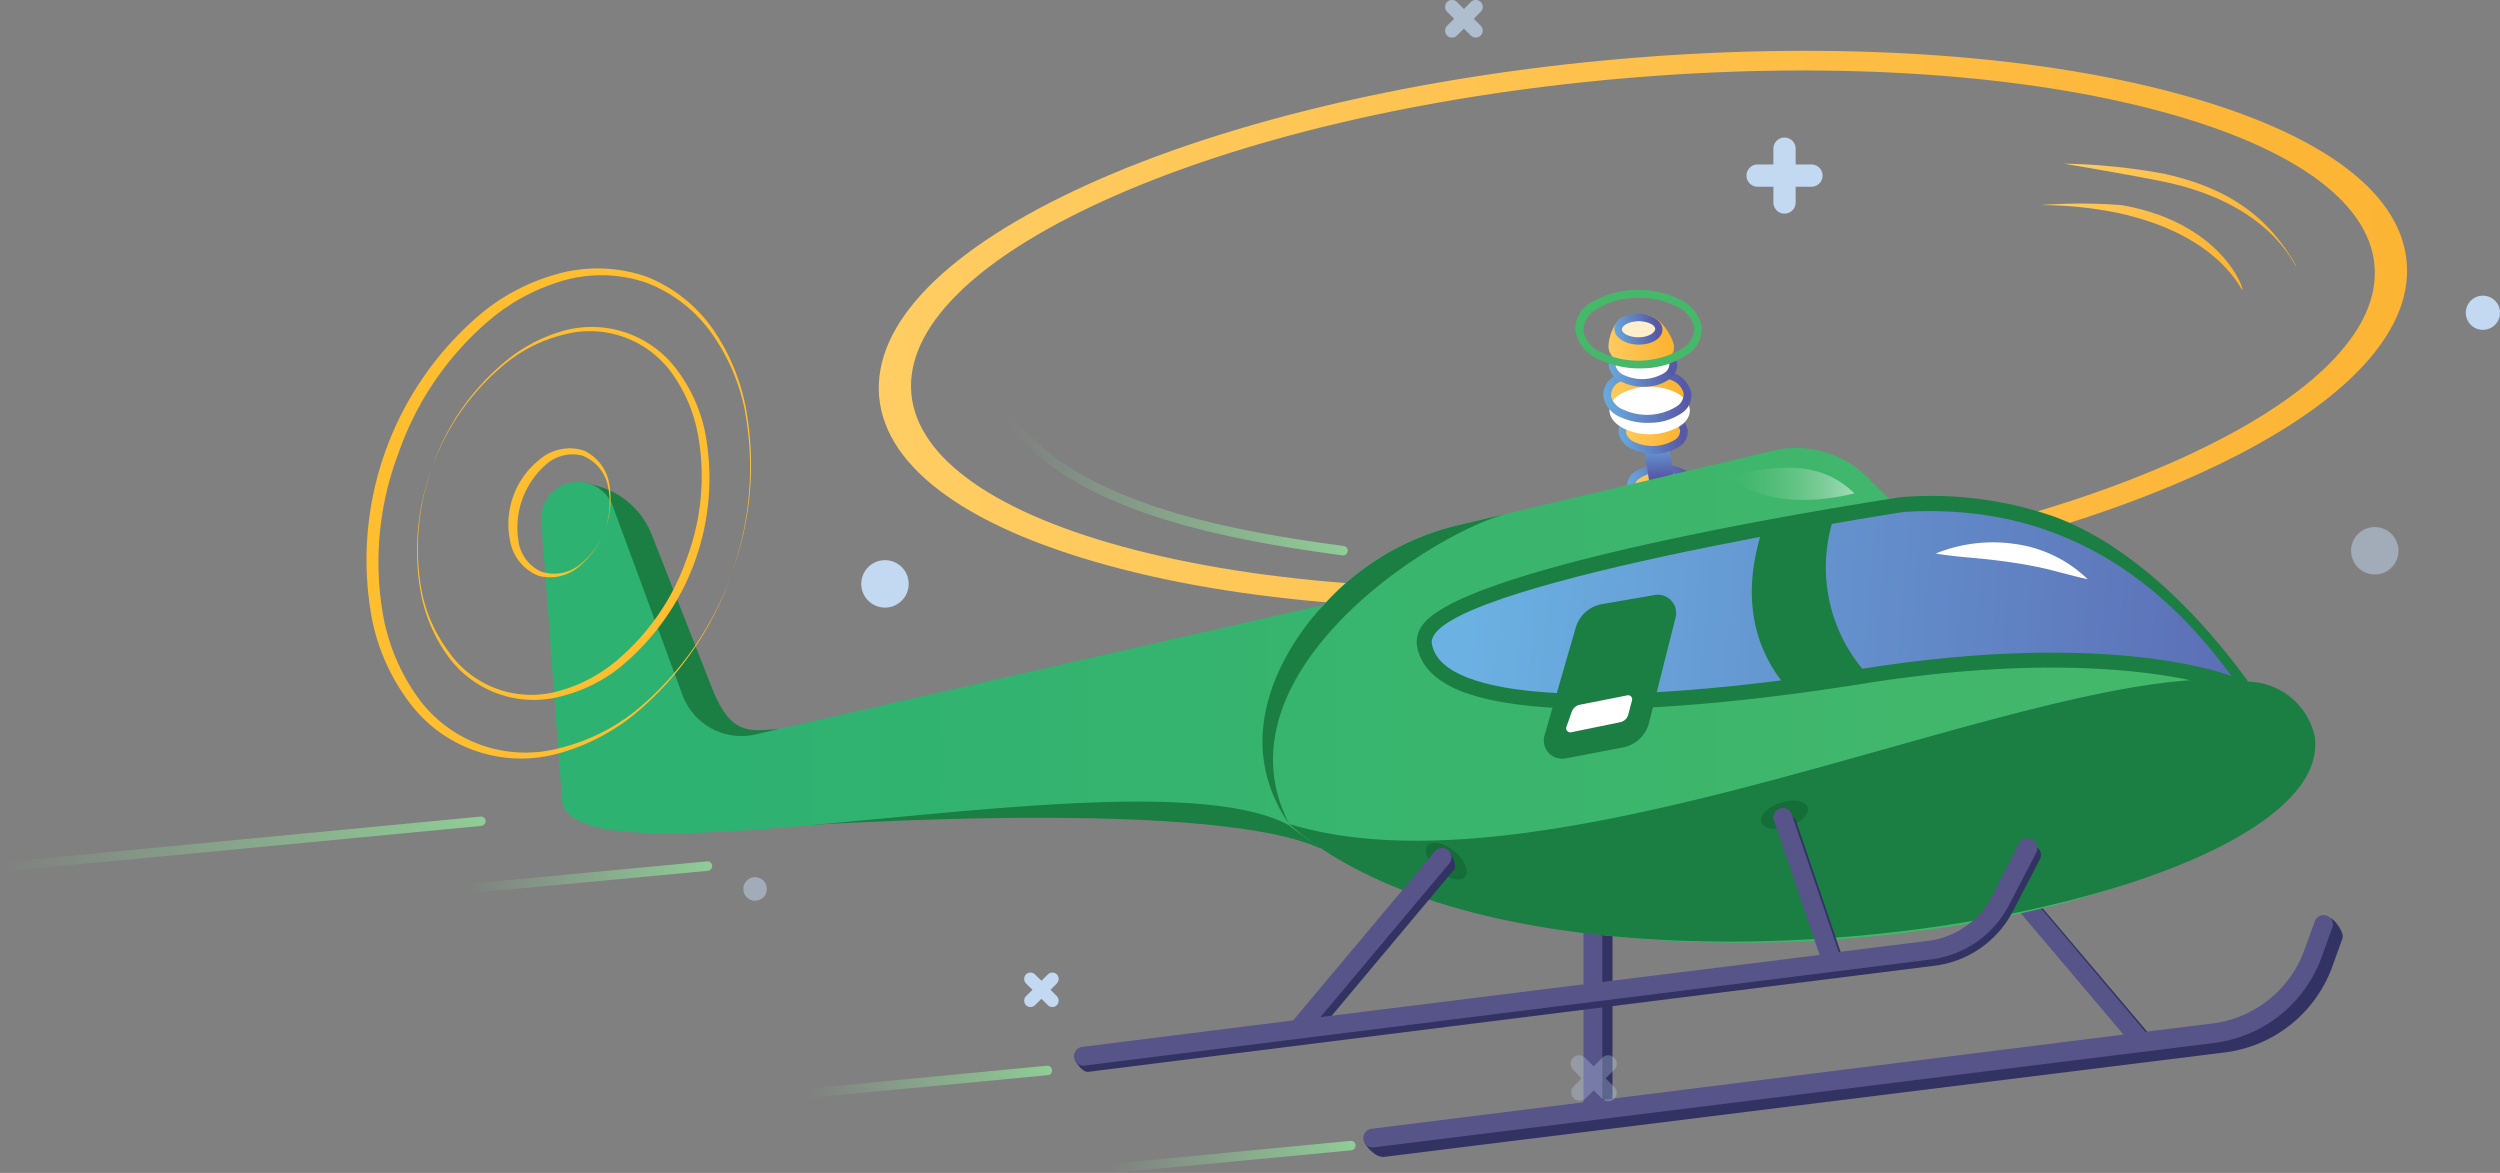 <svg xmlns="http://www.w3.org/2000/svg" xmlns:xlink="http://www.w3.org/1999/xlink" viewBox="0 0 188.65 88.51"><rect x="0" y="0" width="188.65" height="88.51" fill="#808080" stroke="none"/><defs><style>.cls-1{fill:url(#linear-gradient);}.cls-2{fill:url(#linear-gradient-2);}.cls-3{fill:url(#linear-gradient-3);}.cls-4{fill:url(#linear-gradient-4);}.cls-5{fill:url(#linear-gradient-5);}.cls-6{fill:url(#linear-gradient-6);}.cls-7{fill:#fff;}.cls-8{fill:url(#linear-gradient-7);}.cls-9{fill:url(#linear-gradient-8);}.cls-10{fill:url(#linear-gradient-9);}.cls-11{fill:#ffefcd;}.cls-12{fill:url(#linear-gradient-10);}.cls-13{fill:#45b86a;}.cls-14{fill:#1b7e43;}.cls-15{fill:#323363;}.cls-16{fill:#565488;}.cls-17{fill:url(#linear-gradient-11);}.cls-18{fill:url(#linear-gradient-12);}.cls-19{fill:#febe2f;}.cls-20{fill:url(#linear-gradient-13);}.cls-21{fill:#156d38;}.cls-22{fill:url(#linear-gradient-14);}.cls-23{fill:url(#linear-gradient-15);}.cls-24,.cls-28{opacity:0.5;}.cls-24{fill:url(#linear-gradient-16);}.cls-25,.cls-26,.cls-27,.cls-28{fill:#c3d9f1;}.cls-25{opacity:0.7;}.cls-27{opacity:0.3;}.cls-29{fill:url(#linear-gradient-17);}.cls-30{fill:url(#linear-gradient-18);}.cls-31{fill:url(#linear-gradient-19);}.cls-32{fill:url(#linear-gradient-20);}.cls-33{fill:url(#linear-gradient-21);}</style><linearGradient id="linear-gradient" x1="136.2" y1="9.49" x2="140.87" y2="9.49" gradientTransform="matrix(0.99, -0.05, 0.15, 1, -13.75, 33.96)" gradientUnits="userSpaceOnUse"><stop offset="0" stop-color="#ffcd63"/><stop offset="1" stop-color="#fcb433"/></linearGradient><linearGradient id="linear-gradient-2" x1="135.91" y1="9.49" x2="141.16" y2="9.49" gradientTransform="matrix(0.99, -0.05, 0.15, 1, -13.75, 33.96)" gradientUnits="userSpaceOnUse"><stop offset="0" stop-color="#6bb1e2"/><stop offset="1" stop-color="#5759a7"/></linearGradient><linearGradient id="linear-gradient-3" x1="138.62" y1="6.11" x2="138.62" y2="8.93" xlink:href="#linear-gradient-2"/><linearGradient id="linear-gradient-4" x1="136.19" y1="5.34" x2="140.86" y2="5.34" xlink:href="#linear-gradient"/><linearGradient id="linear-gradient-5" x1="135.9" y1="5.34" x2="141.15" y2="5.34" xlink:href="#linear-gradient-2"/><linearGradient id="linear-gradient-6" x1="135.51" y1="2.58" x2="141.58" y2="2.58" gradientTransform="matrix(0.05, 0.99, -1, 0.16, 119.31, -108.23)" xlink:href="#linear-gradient"/><linearGradient id="linear-gradient-7" x1="135.22" y1="2.58" x2="141.87" y2="2.58" xlink:href="#linear-gradient-2"/><linearGradient id="linear-gradient-8" x1="135.96" y1="0.3" x2="141.13" y2="0.3" xlink:href="#linear-gradient-2"/><linearGradient id="linear-gradient-9" x1="136.15" y1="-1.45" x2="141.11" y2="-1.45" xlink:href="#linear-gradient"/><linearGradient id="linear-gradient-10" x1="136.83" y1="-2.38" x2="140.43" y2="-2.38" xlink:href="#linear-gradient-2"/><linearGradient id="linear-gradient-11" x1="70.36" y1="-2.25" x2="186.07" y2="-2.25" gradientTransform="translate(-3.56 38.29) rotate(-5.01)" xlink:href="#linear-gradient"/><linearGradient id="linear-gradient-12" x1="40.86" y1="52.43" x2="172.81" y2="52.43" gradientUnits="userSpaceOnUse"><stop offset="0.1" stop-color="#2eb271"/><stop offset="0.95" stop-color="#45b86a"/></linearGradient><linearGradient id="linear-gradient-13" x1="92.23" y1="138.1" x2="165.84" y2="118.4" gradientTransform="matrix(0.94, 0.34, -0.34, 0.94, 71.43, -117.57)" xlink:href="#linear-gradient-2"/><linearGradient id="linear-gradient-14" x1="198.41" y1="-54.02" x2="211.05" y2="-54.02" gradientTransform="translate(-17.22 132.07) rotate(-17.6)" xlink:href="#linear-gradient"/><linearGradient id="linear-gradient-15" x1="201.09" y1="-55.49" x2="215.45" y2="-55.49" gradientTransform="translate(-17.22 132.07) rotate(-17.6)" xlink:href="#linear-gradient"/><linearGradient id="linear-gradient-16" x1="130.54" y1="36.51" x2="139.94" y2="36.51" gradientUnits="userSpaceOnUse"><stop offset="0" stop-color="#8fcd96" stop-opacity="0"/><stop offset="1" stop-color="#fff"/></linearGradient><linearGradient id="linear-gradient-17" x1="465.73" y1="1160.35" x2="484.35" y2="1160.35" gradientTransform="translate(-564.46 -999.78) rotate(-8.14)" gradientUnits="userSpaceOnUse"><stop offset="0" stop-color="#8fcd96" stop-opacity="0"/><stop offset="1" stop-color="#8fcd96"/></linearGradient><linearGradient id="linear-gradient-18" x1="442.56" y1="1141.43" x2="461.19" y2="1141.43" xlink:href="#linear-gradient-17"/><linearGradient id="linear-gradient-19" x1="407.97" y1="1135.26" x2="444.71" y2="1135.26" xlink:href="#linear-gradient-17"/><linearGradient id="linear-gradient-20" x1="487.94" y1="1118.56" x2="511.99" y2="1118.56" xlink:href="#linear-gradient-17"/><linearGradient id="linear-gradient-21" x1="487.6" y1="1169.2" x2="506.22" y2="1169.2" xlink:href="#linear-gradient-17"/></defs><title>Helicopter 2</title><g id="Layer_2" data-name="Layer 2"><g id="Layer_1-2" data-name="Layer 1"><path class="cls-1" d="M123.59,35.82c-.83.58-.69,1.46.3,2a3.54,3.54,0,0,0,3.28-.16c.82-.59.69-1.46-.3-2A3.51,3.51,0,0,0,123.59,35.82Z"/><path class="cls-2" d="M125.63,38.39a3.28,3.28,0,0,0,1.72-.54,1.32,1.32,0,0,0,.64-1.27,1.7,1.7,0,0,0-1-1.18,3.78,3.78,0,0,0-3.57.17h0a1.31,1.31,0,0,0-.64,1.27,1.67,1.67,0,0,0,1,1.19A3.86,3.86,0,0,0,125.63,38.39Zm-.42-2.76a3.23,3.23,0,0,1,1.56.29,1,1,0,0,1,.64.69.81.81,0,0,1-.42.75,3.29,3.29,0,0,1-3,.15,1.06,1.06,0,0,1-.65-.7.8.8,0,0,1,.43-.74A2.85,2.85,0,0,1,125.21,35.63Z"/><path class="cls-3" d="M124.71,31.82a1.1,1.1,0,0,1,1.1.93l.5,3.28a.85.85,0,0,1-.8,1,1.09,1.09,0,0,1-1.1-.93l-.5-3.28A.84.84,0,0,1,124.71,31.82Z"/><path class="cls-4" d="M122.93,31.67c-.82.58-.69,1.46.3,1.95a3.54,3.54,0,0,0,3.28-.16c.83-.59.7-1.46-.29-1.95A3.53,3.53,0,0,0,122.93,31.67Z"/><path class="cls-5" d="M125,34.24a3.43,3.43,0,0,0,1.72-.54,1.31,1.31,0,0,0,.63-1.27,1.69,1.69,0,0,0-1-1.19,3.81,3.81,0,0,0-3.57.18,1.3,1.3,0,0,0-.63,1.27,1.67,1.67,0,0,0,1,1.19A3.83,3.83,0,0,0,125,34.24Zm-.42-2.76a3.19,3.19,0,0,1,1.55.29,1.05,1.05,0,0,1,.65.69.81.81,0,0,1-.43.75,3.27,3.27,0,0,1-3,.15,1.06,1.06,0,0,1-.65-.7.81.81,0,0,1,.42-.74A2.85,2.85,0,0,1,124.56,31.48Z"/><ellipse class="cls-6" cx="124.32" cy="29.81" rx="1.8" ry="3.03" transform="translate(93.73 153.95) rotate(-89.64)"/><path class="cls-7" d="M122.15,29.81c-1.07.76-.89,1.89.39,2.53a4.56,4.56,0,0,0,4.27-.21c1.07-.76.9-1.89-.39-2.53A4.59,4.59,0,0,0,122.15,29.81Z"/><path class="cls-8" d="M124.64,31.9a4.2,4.2,0,0,0,2.19-.68,1.63,1.63,0,0,0,.8-1.57,2.09,2.09,0,0,0-1.26-1.47,4.83,4.83,0,0,0-4.56.22A1.63,1.63,0,0,0,121,30a2.11,2.11,0,0,0,1.26,1.47A4.93,4.93,0,0,0,124.64,31.9Zm-.55-3.59a4.33,4.33,0,0,1,2.07.39,1.44,1.44,0,0,1,.89,1,1.11,1.11,0,0,1-.58,1,4.26,4.26,0,0,1-4,.2,1.47,1.47,0,0,1-.9-1,1.13,1.13,0,0,1,.59-1.05A3.75,3.75,0,0,1,124.09,28.31Z"/><path class="cls-7" d="M122.21,26.65c-.81.57-.68,1.43.29,1.92a3.51,3.51,0,0,0,3.24-.16c.81-.58.68-1.44-.3-1.92A3.44,3.44,0,0,0,122.21,26.65Z"/><path class="cls-9" d="M124.23,29.18a3.22,3.22,0,0,0,1.69-.53,1.28,1.28,0,0,0,.63-1.25,1.68,1.68,0,0,0-1-1.17,3.73,3.73,0,0,0-3.52.17,1.29,1.29,0,0,0-.63,1.26,1.67,1.67,0,0,0,1,1.17A3.75,3.75,0,0,0,124.23,29.18Zm-.42-2.71a3.1,3.1,0,0,1,1.53.28c.37.18.6.42.63.68a.8.8,0,0,1-.41.73,3.25,3.25,0,0,1-3,.15,1.07,1.07,0,0,1-.64-.68.79.79,0,0,1,.42-.73A2.68,2.68,0,0,1,123.81,26.47Z"/><path class="cls-10" d="M122.58,23.9c.31-.11.56.19.77.43a3.65,3.65,0,0,0,.24.29c.06,0,.15-.21.2-.31s.3-.57.63-.5c1,.2,1.8,1.67,1.89,2.24.13.87-.84,1.6-2.22,1.67s-2.57-.56-2.7-1.43C121.3,25.73,121.72,24.19,122.58,23.9Z"/><path class="cls-11" d="M122.13,24.93c.07.49.81.85,1.65.81s1.47-.47,1.39-1-.82-.86-1.66-.81S122.05,24.44,122.13,24.93Z"/><path class="cls-12" d="M123.83,26c1-.05,1.71-.6,1.61-1.25s-1-1.12-2-1.07-1.71.6-1.61,1.25S122.82,26.06,123.83,26Zm-.28-1.77c.72,0,1.31.26,1.35.55s-.44.64-1.16.67-1.3-.26-1.35-.55S122.84,24.28,123.55,24.24Z"/><path class="cls-13" d="M124.09,27.79a6.07,6.07,0,0,0,3.18-1,2.26,2.26,0,0,0,1.13-2.2,2.94,2.94,0,0,0-1.78-2.06,7.09,7.09,0,0,0-6.61.33,2.26,2.26,0,0,0-1.12,2.2,2.92,2.92,0,0,0,1.78,2.06A7.09,7.09,0,0,0,124.09,27.79Zm-.81-5.3a6.38,6.38,0,0,1,3.13.59,2.29,2.29,0,0,1,1.42,1.56,1.77,1.77,0,0,1-.92,1.68,6.46,6.46,0,0,1-6,.3,2.28,2.28,0,0,1-1.41-1.56,1.77,1.77,0,0,1,.92-1.68h0A5.58,5.58,0,0,1,123.28,22.49Z"/><path class="cls-14" d="M55.87,62.59C58.31,62.42,90.66,60,99.59,64c2.93-5.07,1.22-5.88,1.22-5.88Z"/><path class="cls-14" d="M44,36.4l1,.25a6.13,6.13,0,0,1,4.18,3.7L53.76,52c1.39,3.43,2.68,3.2,5.09,3L50.6,57.41Z"/><path class="cls-15" d="M175.42,70.3l-.78,2.14A8.48,8.48,0,0,1,167.69,78l-5,.63L147.91,61.18l-1.08.91L161,78.83l-39.32,4.9,0-19.3h-1.41l0,19.47-16,2c-.39,0-1.31.24-1.31.24,0,.22.78,1.23,1.48,1.16l63.41-7.88A9.94,9.94,0,0,0,176,72.93l.77-2.15c.13-.37-.54-1.36-.91-1.5C175.84,69.28,175.55,69.93,175.42,70.3Z"/><path class="cls-16" d="M174.67,69.54l-.78,2.14a8.5,8.5,0,0,1-7,5.56l-5,.62L147.16,60.42l-1.09.91,14.17,16.74L120.91,83l0-19.29h-1.42l0,19.47-16,2a.71.71,0,0,0-.61.79h0a.7.7,0,0,0,.79.61l63.41-7.88a9.93,9.93,0,0,0,8.11-6.48L176,70a.71.71,0,0,0-.43-.91h0A.71.71,0,0,0,174.67,69.54Z"/><path class="cls-17" d="M163.35,6.81c-23.1-5.92-59.57-2.73-81.29,7.12-10.62,4.82-16.2,10.49-15.72,16s7,10.1,18.26,13c11.55,3,26.44,3.65,41.16,2.36S155,40.7,165.89,35.77c10.62-4.81,16.2-10.48,15.72-16S174.64,9.7,163.35,6.81Zm1.21,27.79c-10.15,4.6-24,7.86-38.93,9.17s-29.13.51-39.93-2.26c-10.48-2.69-16.5-6.89-16.93-11.82S73.53,19.57,83.39,15.1c10.15-4.6,24-7.86,38.93-9.17s29.13-.5,39.92,2.26c10.49,2.69,16.5,6.89,16.94,11.83S174.42,30.13,164.56,34.6Z"/><path class="cls-18" d="M44,36.4a2.77,2.77,0,0,0-3.15,3l1.56,21c.9,7.15,43.95-4,54.85,1.87h0c20.16,15.86,72,8,75.44-4.43.85-3.07-4.33-6.73-4.33-6.73-6.71-9.24-15.06-13-24.73-12.39L140.8,35.9a7.63,7.63,0,0,0-7-1.89L110,39.64a19.69,19.69,0,0,0-10.11,6h0L57,55.42a4.74,4.74,0,0,1-5.51-3L46.24,38.19A2.77,2.77,0,0,0,44,36.4Z"/><path class="cls-19" d="M55.17,43.38A23.72,23.72,0,0,1,48,53.8a15.72,15.72,0,0,1-5.66,3,10.53,10.53,0,0,1-11.6-4,15.43,15.43,0,0,1-2.64-5.94,24.28,24.28,0,0,1,8.44-23.39,15.55,15.55,0,0,1,5.83-2.88,11.23,11.23,0,0,1,6.47.31,11.09,11.09,0,0,1,5,4,15.6,15.6,0,0,1,2.45,5.91A23.67,23.67,0,0,1,55.17,43.38Zm0,0a23.67,23.67,0,0,0,1-12.58A15.14,15.14,0,0,0,53.59,25a10.67,10.67,0,0,0-4.94-3.71,10.5,10.5,0,0,0-6.13-.12,15.18,15.18,0,0,0-5.47,2.89,23.18,23.18,0,0,0-7,10.19,23.1,23.1,0,0,0-1.11,12.34,15.18,15.18,0,0,0,2.37,5.72,10,10,0,0,0,11,4.12,14.82,14.82,0,0,0,5.65-2.79A23.51,23.51,0,0,0,55.17,43.38Z"/><path class="cls-19" d="M45.65,39.94a6.26,6.26,0,0,1-1.83,2.7,3.39,3.39,0,0,1-3.16.82,3.49,3.49,0,0,1-2.16-2.6,6.22,6.22,0,0,1,2.24-6.2A3.47,3.47,0,0,1,44.06,34,3.39,3.39,0,0,1,46,36.69,6.31,6.31,0,0,1,45.65,39.94Zm0,0a5.84,5.84,0,0,0,.23-3.23,3.13,3.13,0,0,0-1.94-2.33,3,3,0,0,0-2.83.76,6.3,6.3,0,0,0-2,5.59,3,3,0,0,0,1.69,2.39,3.11,3.11,0,0,0,3-.55A5.79,5.79,0,0,0,45.65,39.94Z"/><path class="cls-19" d="M32.62,35.23a17.86,17.86,0,0,1,5.47-7.92A11.79,11.79,0,0,1,42.39,25a8,8,0,0,1,8.81,3.07,11.72,11.72,0,0,1,2,4.52,18.45,18.45,0,0,1-6.41,17.76,11.65,11.65,0,0,1-4.43,2.19,8,8,0,0,1-8.73-3.27,11.92,11.92,0,0,1-1.87-4.49A18,18,0,0,1,32.62,35.23Zm0,0a18,18,0,0,0-.76,9.57,11.41,11.41,0,0,0,2,4.38,7.6,7.6,0,0,0,8.43,2.93,11.47,11.47,0,0,0,4.17-2.2,17.61,17.61,0,0,0,5.36-7.76,17.63,17.63,0,0,0,.84-9.4,11.53,11.53,0,0,0-1.8-4.36,7.63,7.63,0,0,0-8.36-3.13,11.2,11.2,0,0,0-4.3,2.13A17.9,17.9,0,0,0,32.62,35.23Z"/><path class="cls-14" d="M110.6,52.29c-2.18-.78-3.41-2-3.67-3.53a2.11,2.11,0,0,1,.42-1.6c3.16-4.37,30.66-8.81,36.14-9.65A28.21,28.21,0,0,1,155.05,39c5.41,2,10.54,6.85,14.59,12.42a11.64,11.64,0,0,1-3.48.11c-3.39-.83-11.72-2.14-25.5.05-14.32,2.28-25,2.53-30.06.7Z"/><path class="cls-20" d="M108.05,48.58c.72,4.34,13.32,4.93,32.44,1.89s27.9.55,27.9.55c-6.71-9.24-15.06-13-24.73-12.39C143.66,38.63,107.32,44.23,108.05,48.58Z"/><path class="cls-14" d="M133,39.93c-1,3.08-1.7,7.83,1.88,12,.23.27,5.34,0,6-1.06A12,12,0,0,1,138.4,39C138.53,38.59,133.29,39.1,133,39.93Z"/><path class="cls-14" d="M118.9,47.38l-2.35,8.11a1.38,1.38,0,0,0,1.58,1.74l4.31-.82a2.53,2.53,0,0,0,2-1.88l2-7.94a1.38,1.38,0,0,0-1.57-1.69l-4,.69A2.52,2.52,0,0,0,118.9,47.38Z"/><path class="cls-14" d="M174.67,55.58a5.25,5.25,0,0,0-5-4.14c-14.48-2.19-51.91,17-72.38,10.74C116.67,79.19,176.51,68.8,174.67,55.58Z"/><path class="cls-14" d="M97.28,62.18c-5.81-11.29,10.76-22,16.5-23.43h0l-3.76.89a19.69,19.69,0,0,0-10.11,6S91.54,53.84,97.28,62.18Z"/><ellipse class="cls-21" cx="134.66" cy="61.48" rx="1.83" ry="0.96" transform="translate(-12.27 43.47) rotate(-17.55)"/><ellipse class="cls-21" cx="109.15" cy="64.98" rx="0.96" ry="1.83" transform="translate(-10.58 107.43) rotate(-50.29)"/><path class="cls-15" d="M152.76,63.66l-2.11,4.43a6.31,6.31,0,0,1-4.86,3.42l-6.72.84-3.55-10.43c-.13-.37-1.2-.7-1.2-.7a2.48,2.48,0,0,0-.14,1.15l3.46,10.16L100,77.23l9.73-11.61c.25-.3-.32-1.37-.32-1.37L97.9,77.49,82,79.47a2,2,0,0,0-.87.54c.26.49.66.91,1,.87l63.8-8a7.73,7.73,0,0,0,6-4.19l2-3.85a.7.7,0,0,0-.31-.95h0A3.11,3.11,0,0,0,152.76,63.66Z"/><path class="cls-16" d="M152.28,63.76l-1.95,3.86A6.33,6.33,0,0,1,145.46,71l-6.71.84L135.2,61.44a.71.71,0,0,0-.9-.44h0a.7.7,0,0,0-.44.9l3.45,10.16L99.64,76.75l9.73-11.6a.71.71,0,0,0-.09-1h0a.71.71,0,0,0-1,.09L97.58,77,81.66,79a.71.71,0,0,0-.61.79h0a.71.71,0,0,0,.79.62l63.8-8a7.73,7.73,0,0,0,6-4.19l2-3.86a.71.71,0,0,0-.32-1h0A.7.7,0,0,0,152.28,63.76Z"/><path class="cls-7" d="M118.61,53.7l-.41,1.15a.31.31,0,0,0,.35.41l3.7-.76a.8.8,0,0,0,.62-.58l.28-1.07a.3.3,0,0,0-.35-.38l-3.59.71A.81.81,0,0,0,118.61,53.7Z"/><path class="cls-7" d="M146.07,41.77a11.43,11.43,0,0,1,6-.72,9.75,9.75,0,0,1,5.47,2.66c-1-.22-1.95-.49-2.88-.72s-1.86-.4-2.8-.54S150,42.2,149,42.11,147.09,41.94,146.07,41.77Z"/><path class="cls-22" d="M169.2,21.9c-1.59-2.78-4.8-4.81-9.24-5.8a28.61,28.61,0,0,0-6-.62,39.67,39.67,0,0,1,6.14,0C167.6,16.78,169.39,21.82,169.2,21.9Z"/><path class="cls-23" d="M173.28,20.07c-.18.08-1.81-4.65-10-6.36-2.11-.44-7.52-1.36-7.52-1.36a46,46,0,0,1,7.54.76C168.63,14.29,171.35,16.7,173.28,20.07Z"/><path class="cls-24" d="M130.54,35.93c4.16-1,7-1,9.4,1.3C133.16,38.87,130.54,35.93,130.54,35.93Z"/><path class="cls-25" d="M109.94,2.68l.53-.52.52.52a.52.52,0,1,0,.74-.74l-.52-.52.52-.53a.51.51,0,0,0,0-.74.53.53,0,0,0-.74,0l-.52.53-.53-.53a.53.53,0,0,0-.74,0,.53.53,0,0,0,0,.74l.53.53-.53.52a.53.53,0,0,0,0,.74A.51.51,0,0,0,109.94,2.68Z"/><path class="cls-26" d="M132.63,14.09h1.19v1.19a.84.84,0,0,0,1.68,0V14.09h1.19a.84.84,0,1,0,0-1.68H135.5V11.22a.84.84,0,1,0-1.68,0v1.19h-1.19a.84.84,0,0,0,0,1.68Z"/><path class="cls-27" d="M120.9,79.82l-.64.65-.65-.65a.63.63,0,0,0-.9,0,.65.65,0,0,0,0,.91l.64.64-.64.65a.64.64,0,0,0,.9.9l.65-.64.64.64a.65.65,0,0,0,.91,0,.63.63,0,0,0,0-.9l-.65-.65.65-.64a.64.64,0,0,0-.91-.91Z"/><path class="cls-26" d="M79.07,73.53l-.48.48-.49-.48a.48.48,0,0,0-.68,0,.5.5,0,0,0,0,.68l.49.48-.49.48a.5.5,0,0,0,0,.68.48.48,0,0,0,.68,0l.49-.48.48.48a.48.48,0,0,0,.68,0,.5.5,0,0,0,0-.68l-.48-.48.48-.48a.5.5,0,0,0,0-.68A.48.48,0,0,0,79.07,73.53Z"/><circle class="cls-26" cx="66.78" cy="44.06" r="1.79"/><circle class="cls-26" cx="187.36" cy="23.6" r="1.29"/><circle class="cls-28" cx="179.2" cy="41.56" r="1.79"/><circle class="cls-28" cx="56.98" cy="67.08" r="0.89"/><path class="cls-29" d="M61.14,82.84a.36.36,0,0,1-.35-.32.35.35,0,0,1,.32-.39L79,80.42a.36.36,0,0,1,.39.32.35.35,0,0,1-.32.39l-17.85,1.7Z"/><path class="cls-30" d="M35.53,67.39a.36.36,0,0,1-.35-.32.35.35,0,0,1,.32-.39L53.35,65a.36.36,0,0,1,.39.32.36.36,0,0,1-.32.39L35.56,67.39Z"/><path class="cls-31" d="M.35,65.76a.36.36,0,0,1,0-.71l35.91-3.43a.34.34,0,0,1,.38.31.35.35,0,0,1-.31.39L.39,65.75Z"/><path class="cls-32" d="M101.31,41.91h0c-9.68-1.3-20.23-3.47-25.19-9.78a.36.36,0,1,1,.56-.44c4.8,6.11,15.19,8.24,24.72,9.51a.36.36,0,0,1,0,.71Z"/><path class="cls-33" d="M84.05,88.51a.36.36,0,0,1,0-.71l17.86-1.71a.35.35,0,0,1,.38.32.36.36,0,0,1-.31.39L84.08,88.5Z"/></g></g></svg>